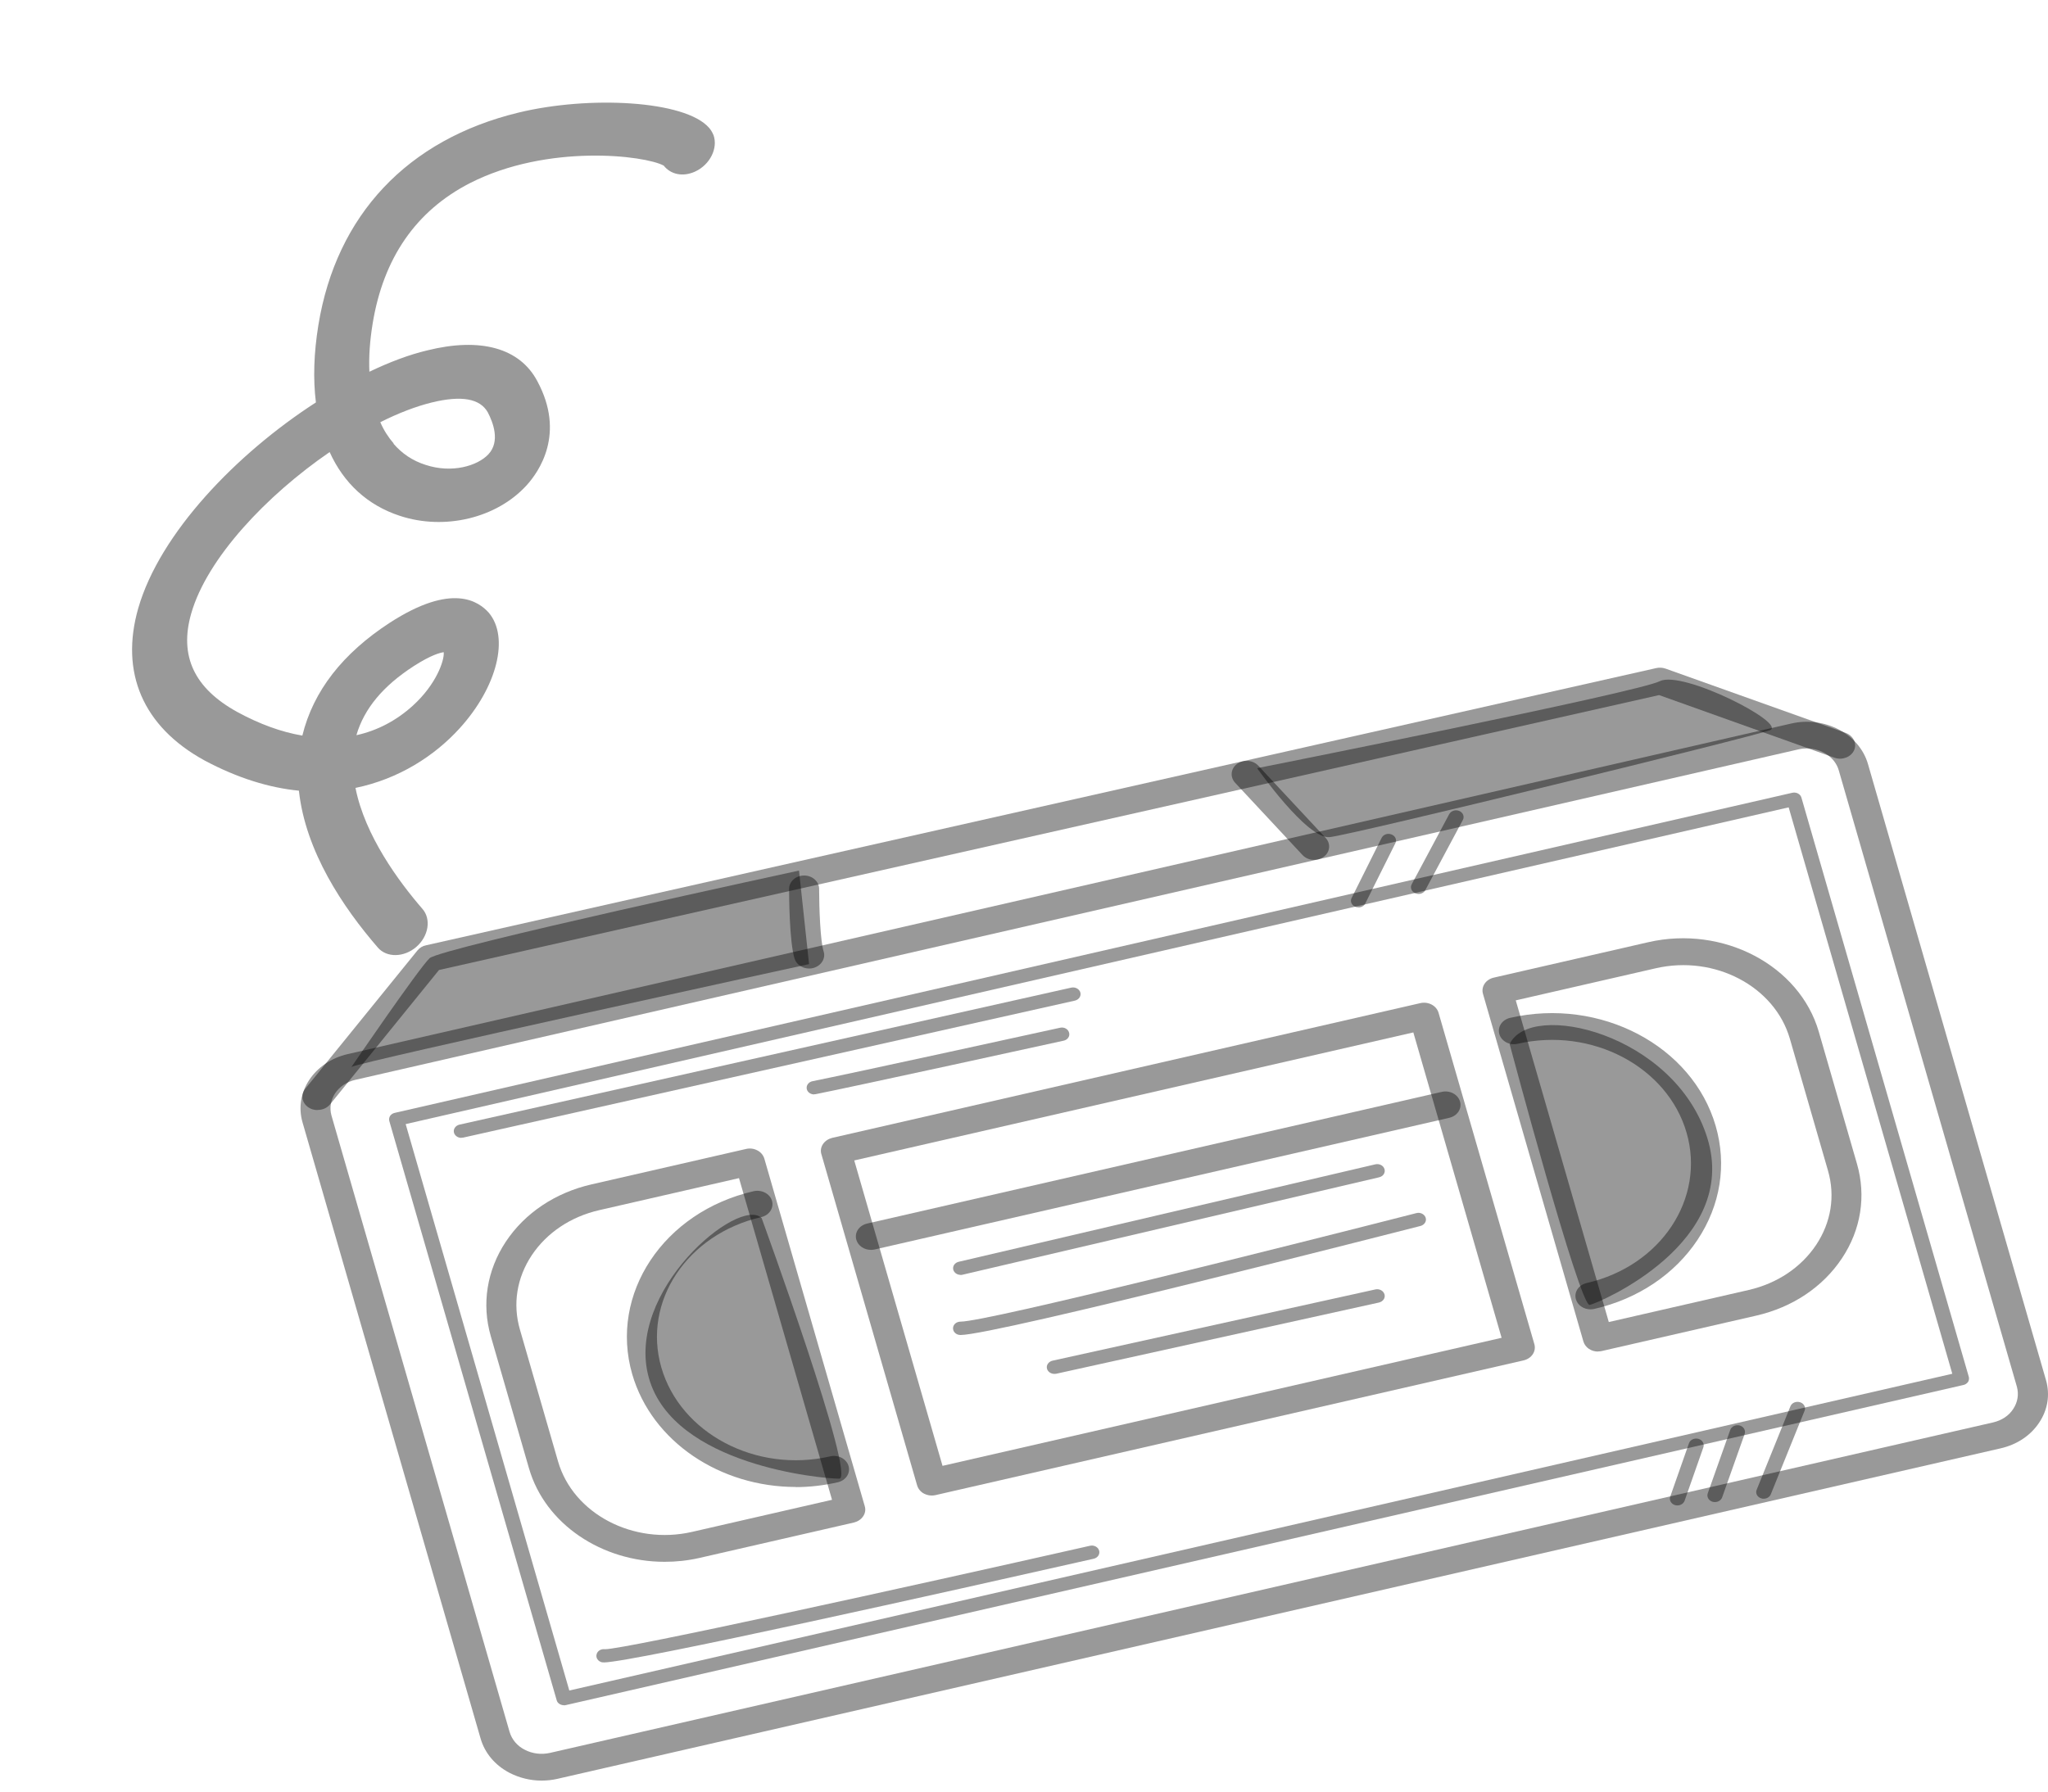 <svg width="184" height="161" viewBox="0 0 184 161" fill="none" xmlns="http://www.w3.org/2000/svg">
<path d="M48.654 160.012C47.656 160.012 46.671 159.772 45.781 159.316C44.472 158.631 43.555 157.538 43.178 156.229L27.18 100.86C26.398 98.17 28.233 95.408 31.254 94.723L160.929 65.021C163.95 64.325 167.039 65.958 167.822 68.648L183.818 124.017C184.196 125.326 183.98 126.683 183.211 127.836C182.443 129.001 181.215 129.818 179.745 130.154L50.07 159.856C49.598 159.964 49.126 160.012 48.654 160.012ZM162.332 67.255C162.089 67.255 161.846 67.279 161.59 67.339L31.915 97.041C30.337 97.401 29.379 98.843 29.784 100.26L45.781 155.628C45.983 156.313 46.455 156.89 47.143 157.238C47.831 157.598 48.627 157.694 49.395 157.526L179.071 127.824C179.839 127.644 180.487 127.224 180.878 126.611C181.283 125.999 181.391 125.29 181.202 124.605L165.205 69.237C164.868 68.048 163.654 67.255 162.332 67.255Z" fill="black" fill-opacity="0.4"/>
<path d="M83.709 134.394C83.466 134.394 83.237 134.334 83.021 134.226C82.711 134.069 82.495 133.793 82.401 133.493L73.796 103.719C73.701 103.407 73.755 103.082 73.944 102.806C74.133 102.53 74.43 102.338 74.767 102.254L127.6 90.147C128.315 89.979 129.056 90.363 129.245 91.012L137.851 120.786C138.04 121.434 137.608 122.083 136.88 122.251L84.046 134.358C83.939 134.382 83.817 134.394 83.709 134.394ZM76.749 104.283L84.68 131.727L134.91 120.221L126.979 92.777L76.749 104.283Z" fill="black" fill-opacity="0.4"/>
<path d="M143.57 121.458C142.963 121.458 142.423 121.098 142.261 120.558L133.238 89.318C133.049 88.67 133.48 88.021 134.209 87.853L148.088 84.67C154.805 83.133 161.684 86.748 163.411 92.729L166.837 104.584C167.673 107.478 167.201 110.505 165.488 113.075C163.775 115.657 161.037 117.483 157.786 118.228L143.907 121.41C143.799 121.434 143.678 121.446 143.57 121.446V121.458ZM136.178 89.883L144.541 118.804L157.112 115.922C159.674 115.333 161.819 113.892 163.168 111.874C164.517 109.844 164.894 107.478 164.233 105.196L160.807 93.342C159.445 88.634 154.05 85.799 148.763 87.012L136.192 89.895L136.178 89.883Z" fill="black" fill-opacity="0.4"/>
<path d="M142.895 117.663C142.288 117.663 141.749 117.303 141.587 116.762C141.398 116.114 141.83 115.465 142.558 115.297C149.221 113.772 153.241 107.707 151.528 101.785C149.815 95.864 143.017 92.273 136.353 93.798C135.639 93.966 134.897 93.582 134.708 92.934C134.519 92.285 134.951 91.636 135.679 91.468C143.772 89.619 152.054 93.966 154.144 101.185C155.156 104.68 154.576 108.307 152.512 111.418C150.449 114.516 147.157 116.726 143.232 117.627C143.125 117.651 143.003 117.663 142.895 117.663Z" fill="black" fill-opacity="0.4"/>
<path d="M78.247 112.319C77.64 112.319 77.1 111.958 76.938 111.418C76.749 110.769 77.181 110.121 77.909 109.953L129.529 98.122C130.244 97.954 130.985 98.338 131.174 98.987C131.363 99.635 130.931 100.284 130.203 100.452L78.584 112.283C78.476 112.307 78.355 112.319 78.247 112.319Z" fill="black" fill-opacity="0.4"/>
<path d="M59.714 140.351C54.103 140.351 48.977 136.988 47.521 131.932L44.095 120.077C43.258 117.183 43.744 114.156 45.443 111.586C47.156 109.004 49.895 107.178 53.145 106.433L67.025 103.251C67.375 103.167 67.739 103.215 68.05 103.383C68.36 103.539 68.576 103.815 68.67 104.115L77.694 135.355C77.788 135.667 77.734 135.991 77.545 136.267C77.356 136.544 77.06 136.736 76.722 136.82L62.843 140.003C61.791 140.243 60.739 140.351 59.714 140.351ZM66.404 105.869L53.833 108.751C51.27 109.34 49.126 110.781 47.777 112.799C46.428 114.829 46.05 117.195 46.711 119.477L50.137 131.331C51.5 136.039 56.908 138.874 62.182 137.661L74.753 134.778L66.391 105.857L66.404 105.869Z" fill="black" fill-opacity="0.4"/>
<path d="M71.489 133.625C64.731 133.625 58.567 129.578 56.8 123.488C54.723 116.282 59.605 108.908 67.712 107.046C68.427 106.89 69.169 107.262 69.357 107.911C69.546 108.559 69.115 109.208 68.386 109.376C61.737 110.901 57.704 116.967 59.417 122.888C61.13 128.809 67.928 132.4 74.591 130.875C75.306 130.707 76.048 131.091 76.236 131.74C76.425 132.388 75.994 133.037 75.265 133.205C73.997 133.493 72.729 133.637 71.489 133.637V133.625Z" fill="black" fill-opacity="0.4"/>
<path d="M50.663 153.238C50.367 153.238 50.083 153.058 50.016 152.794L34.977 100.74C34.936 100.584 34.963 100.428 35.044 100.284C35.138 100.152 35.287 100.044 35.462 100.008L161.023 71.243C161.388 71.159 161.752 71.351 161.846 71.675L176.885 123.729C176.926 123.885 176.899 124.053 176.818 124.185C176.724 124.317 176.575 124.425 176.4 124.461L50.839 153.226C50.839 153.226 50.731 153.25 50.677 153.25L50.663 153.238ZM36.447 101.017L51.149 151.917L175.402 123.452L160.7 72.552L36.447 101.017Z" fill="black" fill-opacity="0.4"/>
<path d="M28.515 99.755C28.245 99.755 27.962 99.683 27.733 99.527C27.126 99.143 26.991 98.386 27.422 97.846L37.512 85.403C37.7 85.175 37.97 85.007 38.281 84.947L148.802 60.037C149.072 59.977 149.369 59.989 149.639 60.085L165.824 65.862C166.512 66.114 166.85 66.811 166.58 67.423C166.297 68.036 165.514 68.336 164.826 68.096L149.059 62.463L39.441 87.168L29.648 99.251C29.378 99.575 28.974 99.743 28.555 99.743L28.515 99.755Z" fill="black" fill-opacity="0.4"/>
<path d="M72.689 87.036C72.109 87.036 71.57 86.688 71.395 86.172C70.909 84.646 70.895 80.371 70.895 79.878C70.895 79.218 71.502 78.677 72.244 78.677C72.986 78.677 73.593 79.218 73.593 79.878C73.593 81.572 73.701 84.598 73.998 85.499C74.2 86.136 73.782 86.796 73.067 86.988C72.946 87.024 72.824 87.036 72.689 87.036Z" fill="black" fill-opacity="0.4"/>
<path d="M118.064 77.272C117.672 77.272 117.295 77.128 117.025 76.839L110.969 70.342C110.497 69.837 110.564 69.069 111.144 68.648C111.724 68.228 112.574 68.3 113.046 68.804L119.102 75.302C119.574 75.806 119.507 76.575 118.927 76.996C118.671 77.188 118.374 77.272 118.064 77.272Z" fill="black" fill-opacity="0.4"/>
<path d="M86.299 114.565C86.002 114.565 85.732 114.384 85.651 114.12C85.557 113.796 85.772 113.472 86.137 113.388L123.566 104.632C123.93 104.548 124.295 104.74 124.389 105.064C124.483 105.389 124.268 105.713 123.903 105.797L86.474 114.553C86.474 114.553 86.366 114.577 86.299 114.577V114.565Z" fill="black" fill-opacity="0.4"/>
<path d="M86.299 119.969C85.921 119.969 85.624 119.705 85.624 119.369C85.624 119.032 85.921 118.768 86.299 118.768C88.713 118.768 116.674 111.718 127.249 109.016C127.613 108.919 127.977 109.112 128.085 109.424C128.193 109.748 127.977 110.072 127.627 110.169C126.062 110.565 89.401 119.969 86.299 119.969Z" fill="black" fill-opacity="0.4"/>
<path d="M94.729 123.464C94.432 123.464 94.149 123.284 94.068 123.008C93.974 122.684 94.203 122.359 94.567 122.275L123.567 115.874C123.931 115.79 124.295 115.994 124.389 116.318C124.484 116.642 124.255 116.967 123.89 117.051L94.891 123.452C94.891 123.452 94.783 123.464 94.729 123.464Z" fill="black" fill-opacity="0.4"/>
<path d="M31.591 95.876C32.225 95.444 72.689 86.64 72.689 86.64L71.786 78.233C71.786 78.233 39.576 85.187 38.592 86.112C37.62 87.036 31.578 95.876 31.578 95.876H31.591Z" fill="black" fill-opacity="0.4"/>
<path d="M112.938 69.021C112.938 69.021 117.43 75.422 119.453 75.23C121.476 75.026 157.449 66.222 159.014 65.622C160.592 65.021 151.15 60.193 149.127 61.214C147.104 62.235 112.938 69.033 112.938 69.033V69.021Z" fill="black" fill-opacity="0.4"/>
<path d="M68.427 109.46C68.427 109.46 76.965 132.881 75.4 132.881C73.835 132.881 60.563 131.68 58.311 123.873C56.058 116.066 66.404 107.454 68.427 109.46Z" fill="black" fill-opacity="0.4"/>
<path d="M135.638 93.846C135.638 93.846 141.937 117.471 142.828 117.267C143.731 117.063 156.316 111.658 153.389 102.254C150.462 92.85 137.432 89.847 135.625 93.846H135.638Z" fill="black" fill-opacity="0.4"/>
<path d="M41.451 102.254C41.154 102.254 40.871 102.074 40.79 101.797C40.696 101.473 40.925 101.149 41.276 101.065L96.24 88.754C96.604 88.67 96.969 88.874 97.063 89.186C97.157 89.511 96.928 89.835 96.577 89.919L41.613 102.23C41.613 102.23 41.505 102.242 41.451 102.242V102.254Z" fill="black" fill-opacity="0.4"/>
<path d="M73.148 98.35C72.838 98.35 72.555 98.158 72.487 97.882C72.406 97.558 72.636 97.233 73 97.161C75.994 96.573 95.053 92.405 95.242 92.357C95.606 92.273 95.97 92.477 96.051 92.802C96.146 93.126 95.916 93.45 95.552 93.522C95.363 93.57 76.291 97.738 73.283 98.326C73.229 98.326 73.189 98.338 73.135 98.338L73.148 98.35Z" fill="black" fill-opacity="0.4"/>
<path d="M54.224 149.383C54.224 149.383 54.116 149.383 54.089 149.383C53.725 149.299 53.509 148.975 53.604 148.65C53.685 148.35 54.008 148.158 54.359 148.206C56.153 148.206 81.362 142.657 97.926 138.91C98.29 138.826 98.654 139.018 98.749 139.342C98.843 139.666 98.627 139.991 98.263 140.075C85.719 142.909 56.773 149.395 54.224 149.395V149.383Z" fill="black" fill-opacity="0.4"/>
<path d="M150.705 135.283C150.705 135.283 150.57 135.283 150.503 135.259C150.152 135.162 149.949 134.826 150.057 134.502L151.743 129.698C151.851 129.385 152.229 129.205 152.593 129.301C152.944 129.397 153.146 129.734 153.038 130.058L151.352 134.862C151.258 135.114 151.002 135.283 150.705 135.283Z" fill="black" fill-opacity="0.4"/>
<path d="M154.077 134.982C154.077 134.982 153.942 134.982 153.875 134.958C153.524 134.862 153.322 134.526 153.429 134.202L155.453 128.497C155.561 128.184 155.952 128.004 156.302 128.1C156.653 128.196 156.855 128.533 156.748 128.857L154.724 134.562C154.63 134.814 154.374 134.982 154.077 134.982Z" fill="black" fill-opacity="0.4"/>
<path d="M158.46 134.682C158.379 134.682 158.312 134.682 158.231 134.646C157.88 134.538 157.692 134.19 157.826 133.877L160.861 126.371C160.983 126.059 161.374 125.902 161.725 126.011C162.075 126.119 162.264 126.467 162.129 126.779L159.094 134.286C159 134.526 158.73 134.682 158.46 134.682Z" fill="black" fill-opacity="0.4"/>
<path d="M122.043 81.536C121.948 81.536 121.854 81.524 121.773 81.488C121.436 81.356 121.274 80.995 121.436 80.695L124.133 75.29C124.282 74.99 124.686 74.846 125.024 74.99C125.361 75.122 125.523 75.482 125.361 75.783L122.663 81.187C122.555 81.415 122.299 81.548 122.043 81.548V81.536Z" fill="black" fill-opacity="0.4"/>
<path d="M127.438 80.335C127.343 80.335 127.235 80.311 127.155 80.275C126.817 80.13 126.669 79.77 126.831 79.47L130.203 73.164C130.365 72.864 130.769 72.732 131.107 72.876C131.444 73.02 131.592 73.38 131.43 73.681L128.058 79.986C127.95 80.202 127.708 80.335 127.451 80.335H127.438Z" fill="black" fill-opacity="0.4"/>
<path d="M63.7 11.477C63.888 11.695 64.007 11.913 64.107 12.149C64.519 13.314 63.797 14.788 62.473 15.408C61.374 15.921 60.259 15.687 59.633 14.884C57.959 13.964 49.202 12.888 42.198 16.468C37.37 18.955 34.441 23.189 33.479 29.085C33.223 30.653 33.128 32.082 33.187 33.406C34.998 32.539 36.741 31.878 38.37 31.491C43.16 30.296 46.703 31.266 48.279 34.261C50.815 38.97 48.435 42.378 47.302 43.623C44.62 46.561 39.944 47.686 35.911 46.351C33.02 45.403 30.882 43.422 29.617 40.625C23.939 44.521 18.613 50.159 17.185 55.113C16.079 58.939 17.445 61.852 21.33 63.988C23.322 65.072 25.271 65.783 27.164 66.104C28.145 62.093 30.796 58.713 35.013 55.967C40.653 52.31 43.017 54.067 43.906 55.052C45.783 57.26 44.675 61.731 41.297 65.448C39.053 67.919 35.839 70.001 31.938 70.805C32.786 75.104 35.845 79.243 37.96 81.684C38.756 82.603 38.506 84.137 37.404 85.092C36.301 86.047 34.747 86.076 33.951 85.157C30.823 81.546 27.444 76.513 26.855 71.054C24.212 70.797 21.358 69.934 18.351 68.325C12.855 65.303 10.755 60.449 12.426 54.642C14.364 47.928 21.227 40.783 28.383 36.163C28.121 34.079 28.194 31.733 28.605 29.211C30.218 19.327 36.611 12.53 46.591 10.117C52.881 8.589 61.556 9.003 63.714 11.494L63.7 11.477ZM35.351 39.872C36.118 40.758 37.063 41.403 38.225 41.772C40.592 42.56 42.907 41.871 43.888 40.816C44.955 39.658 44.3 37.971 43.829 37.062C43.137 35.818 41.467 35.51 38.777 36.172C37.36 36.521 35.781 37.129 34.168 37.941C34.48 38.665 34.893 39.303 35.371 39.855L35.351 39.872ZM32.041 66.063C33.897 65.655 35.61 64.756 37.084 63.42C39.206 61.495 39.936 59.34 39.866 58.611C39.549 58.651 38.742 58.853 37.185 59.851C34.395 61.653 32.721 63.689 32.026 66.047L32.041 66.063Z" fill="black" fill-opacity="0.4"/>
</svg>
